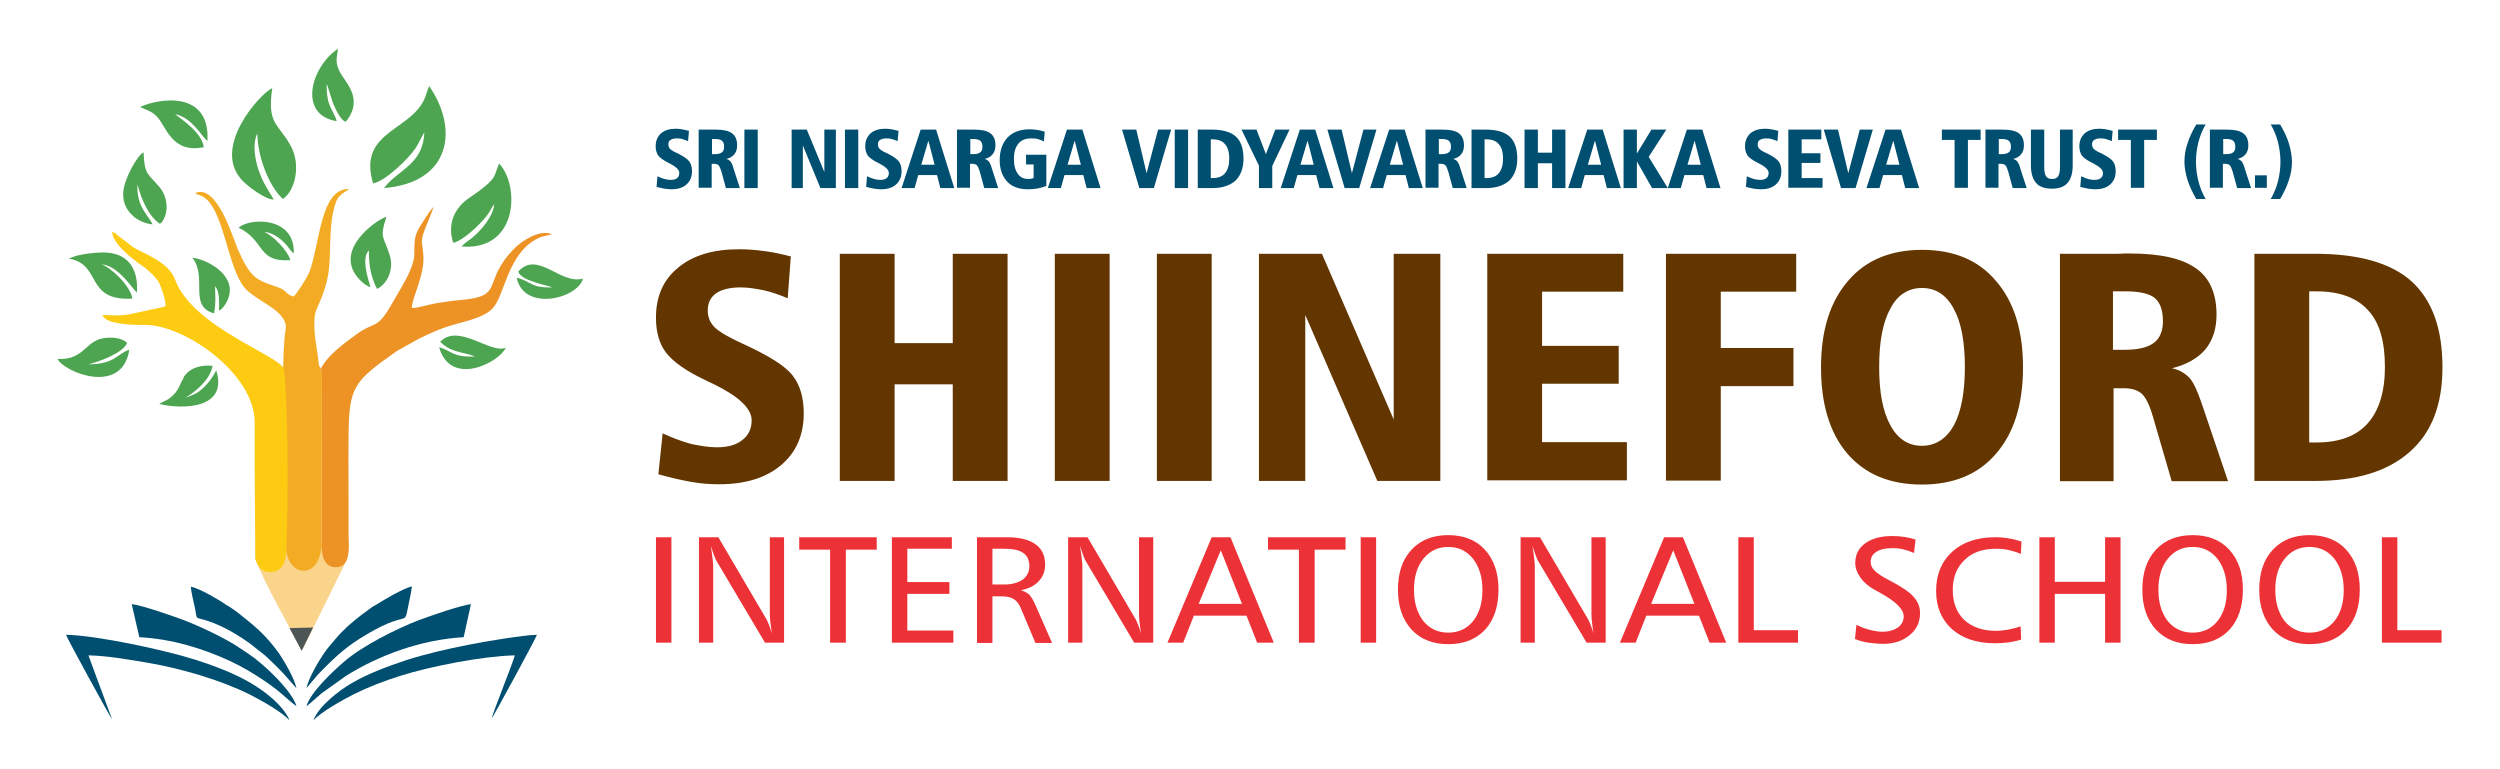 <?xml version="1.0" encoding="UTF-8"?> <svg xmlns="http://www.w3.org/2000/svg" xmlns:xlink="http://www.w3.org/1999/xlink" xml:space="preserve" width="82.55mm" height="25.4mm" version="1.0" style="shape-rendering:geometricPrecision; text-rendering:geometricPrecision; image-rendering:optimizeQuality; fill-rule:evenodd; clip-rule:evenodd" viewBox="0 0 8255 2540"> <defs> <style type="text/css"> .fil0 {fill:none} .fil7 {fill:#004E70} .fil6 {fill:#4D5656} .fil4 {fill:#4DA552} .fil5 {fill:#ED9224} .fil2 {fill:#F4AB24} .fil1 {fill:#FBD48B} .fil3 {fill:#FCCB12} .fil8 {fill:#ED3237;fill-rule:nonzero} .fil10 {fill:#004E70;fill-rule:nonzero} .fil9 {fill:#633600;fill-rule:nonzero} </style> </defs> <g id="Layer_x0020_1">  <rect class="fil0" width="8255" height="2540"></rect> <g id="_1975439636960"> <g> <path class="fil1" d="M843 1796l309 0 -6 49 -3 8 -146 296c-40,-78 -128,-229 -153,-303l0 -50z"></path> <path class="fil2" d="M944 1801c0,107 117,120 118,-11l1 -562c0,-6 -6,-10 -10,-22 -5,-56 -19,-100 -14,-161 2,-28 30,-59 44,-135 13,-69 -1,-162 25,-239 9,-28 25,-32 45,-47 -95,-3 -96,178 -131,273 -6,17 -40,70 -52,82 -26,-5 -22,-20 -51,-30 -74,-25 -91,-30 -133,-124 -14,-31 -69,-222 -142,-187 20,11 20,3 42,24 5,5 4,4 7,8 53,70 65,235 123,289 41,37 103,59 123,100 9,18 3,31 1,50 -13,163 3,178 4,691z"></path> <path class="fil3" d="M841 1394c0,54 0,109 0,163 0,23 2,272 2,288 8,26 21,45 51,44 48,-1 52,-53 52,-88 6,-145 6,-453 -8,-582 -15,-46 -302,-138 -360,-296 -21,-58 -101,-84 -139,-107l-44 -34c-14,-8 -7,-11 -25,-16 3,40 67,89 100,112 19,13 44,37 53,52 9,15 24,60 24,80 -6,4 2,0 -9,4l-88 19c-46,11 -61,9 -112,7 7,19 38,25 58,28 31,5 53,5 87,5 128,2 357,160 358,321z"></path> <path class="fil4" d="M904 659c-18,-31 -34,-52 -49,-94 -12,-33 -23,-91 -5,-124 0,74 37,173 84,216 38,-24 64,-111 23,-181 -41,-70 -75,-68 -58,-185 -38,16 -206,199 -96,308 16,16 72,60 101,60z"></path> <path class="fil4" d="M1233 605c38,-6 114,-79 138,-114 12,-17 21,-40 30,-54 -3,107 -89,124 -133,184 220,-18 248,-194 149,-337l-8 21c-32,129 -232,119 -177,301z"></path> <path class="fil4" d="M1497 802c34,-9 87,-60 110,-89 11,-14 15,-26 25,-39 -3,40 -44,88 -74,112 -10,8 -26,18 -34,28 189,15 192,-204 124,-274 -19,43 -2,48 -98,113 -44,29 -76,82 -53,150z"></path> <path class="fil4" d="M463 353c14,9 34,10 55,32 31,31 48,123 155,101 -6,-49 -78,-95 -95,-109 58,11 89,77 107,88 9,-168 -161,-141 -224,-111z"></path> <path class="fil4" d="M1223 947c-9,-30 -30,-96 -5,-120 0,53 7,87 27,127 33,-16 57,-63 42,-111 -19,-62 -35,-54 -11,-127 -20,3 -154,89 -109,179 10,20 33,45 55,53z"></path> <path class="fil4" d="M1112 401c-10,-39 -35,-46 -33,-123 4,6 16,53 23,68 7,16 23,52 40,56 64,-80 -8,-134 -23,-171 -13,-31 -6,-41 -3,-70 -87,57 -135,217 -5,239z"></path> <path class="fil4" d="M504 742c-12,-30 -54,-57 -50,-133 13,50 36,104 74,130l5 -4c2,-2 2,-1 5,-7 19,-30 16,-78 -12,-111 -38,-45 -49,-39 -52,-114 -20,9 -64,87 -67,131 -5,59 43,102 98,107z"></path> <path class="fil4" d="M227 854c111,18 52,141 210,132 -4,-40 -73,-106 -103,-113 56,2 105,83 118,93 5,-68 -21,-127 -100,-132 -28,-2 -102,5 -125,21z"></path> <path class="fil4" d="M190 1185c18,42 213,124 237,-30 -38,11 -47,48 -135,48 34,-8 116,-38 128,-71 -16,-14 -39,-18 -62,-17 -79,2 -74,76 -169,70z"></path> <path class="fil4" d="M1453 1128c36,37 74,33 116,49 -77,4 -81,-22 -119,-30 39,134 201,48 220,1 -48,23 -155,-82 -216,-20z"></path> <path class="fil4" d="M1711 897c11,31 94,44 113,52 -73,2 -67,-19 -118,-32 24,114 202,69 219,3 -75,21 -150,-95 -214,-23z"></path> <path class="fil4" d="M607 1247c-15,23 -15,42 -43,65 -13,11 -25,13 -38,22 80,19 228,15 188,-111 -11,21 -23,39 -41,56 -21,20 -30,23 -60,34 36,-22 81,-60 89,-105 -38,-4 -76,6 -96,38z"></path> <path class="fil4" d="M707 1034c6,-31 4,-56 3,-89 17,19 13,59 13,81 15,-7 28,-31 33,-48 21,-74 -77,-123 -121,-127 52,65 -15,161 73,184z"></path> <path class="fil4" d="M959 859c-9,-31 -56,-80 -86,-93 31,2 60,27 77,48 8,10 11,16 20,23 5,-124 -148,-118 -182,-85 89,43 60,115 171,107z"></path> <path class="fil5" d="M1053 1206c4,12 10,16 10,22l-1 562c0,31 1,81 45,83 55,2 44,-76 44,-105 0,-37 0,-73 0,-110 0,-72 -1,-144 0,-217 1,-167 18,-182 161,-283l70 -39c24,-12 50,-24 79,-35 56,-21 127,-28 164,-64 43,-42 48,-183 153,-234 17,-8 33,-8 44,-13 -42,-17 -103,26 -122,46 -114,114 -27,160 -183,172 -26,2 -53,7 -80,11 -26,4 -53,15 -77,15 0,-35 42,-106 38,-172 -3,-49 -12,-42 5,-88 7,-20 26,-60 28,-74 -12,14 -34,48 -45,66 -20,34 -17,50 -18,93 -2,48 -50,118 -71,156 -53,95 -57,60 -120,106 -37,27 -97,70 -117,113 -3,-5 -2,-5 -8,-9z"></path> <path class="fil6" d="M956 2074l78 -2 -38 77 -40 -75z"></path> <path class="fil7" d="M218 2096c5,15 148,276 152,279l-78 -211c61,1 140,15 199,25 109,19 240,57 335,105 37,19 106,57 130,85 -9,-26 -39,-57 -55,-71 -70,-62 -158,-98 -254,-129 -100,-32 -326,-81 -430,-83z"></path> <path class="fil7" d="M1622 2375c4,-3 146,-264 151,-279 -44,1 -178,23 -226,33 -70,14 -141,30 -206,51 -64,21 -129,46 -180,76 -42,24 -111,78 -126,123 23,-27 95,-67 132,-86 48,-24 102,-45 157,-62 98,-31 272,-65 376,-67 -10,35 -75,194 -77,211z"></path> <path class="fil7" d="M1556 1995c-30,2 -139,40 -171,52 -76,29 -189,86 -249,138 -37,32 -112,102 -124,147 16,-12 32,-28 49,-42l81 -58c110,-69 249,-120 389,-128l24 -109z"></path> <path class="fil7" d="M435 1995l25 109c111,6 211,38 298,78 45,21 81,43 118,68 57,39 68,56 103,82 -14,-51 -111,-142 -157,-172 -11,-7 -22,-15 -33,-22 -42,-29 -133,-72 -184,-91 -32,-12 -138,-49 -169,-52z"></path> <path class="fil7" d="M1051 2226c44,-45 82,-83 138,-118 160,-100 145,-35 158,-102 4,-22 11,-48 13,-70 -33,9 -89,43 -115,59 -5,3 -9,5 -14,8l-37 27c-18,14 -30,24 -46,38 -14,13 -29,28 -42,44 -14,17 -25,28 -38,48 -16,23 -49,79 -56,112l39 -46z"></path> <path class="fil7" d="M744 1995c-24,-16 -83,-51 -114,-58 2,22 9,49 14,72 8,42 -2,26 44,42 49,16 102,48 140,76l48 38c39,37 48,45 84,86 6,7 13,15 19,22 -7,-34 -40,-89 -56,-113 -31,-44 -63,-77 -104,-110 -17,-14 -43,-35 -62,-47 -5,-3 -7,-4 -13,-7z"></path> </g> <g> <path class="fil8" d="M2166 1774l51 0 0 348 -51 0 0 -348zm142 0l64 0 159 271c2,4 5,10 8,18 3,8 7,18 10,29 -2,-13 -4,-24 -5,-35 -1,-10 -2,-19 -2,-26l0 -257 47 0 0 348 -63 0 -162 -273c-2,-4 -4,-9 -7,-17 -3,-8 -6,-18 -10,-30 3,19 5,33 6,43 1,10 2,17 2,22l0 255 -47 0 0 -348zm331 0l256 0 0 41 -102 0 0 307 -52 0 0 -307 -102 0 0 -41zm306 0l198 0 0 38 -147 0 0 110 139 0 0 39 -139 0 0 121 152 0 0 40 -203 0 0 -348zm332 38l0 118 40 0c25,0 45,-6 60,-16 14,-11 22,-26 22,-44 0,-20 -7,-35 -20,-44 -14,-10 -35,-14 -63,-14l-38 0zm-51 -38l99 0c42,0 73,8 94,23 21,15 32,37 32,67 0,22 -7,40 -21,55 -14,15 -33,25 -59,30 11,3 20,8 27,14 7,7 14,19 21,35l55 125 -55 0 -48 -114c-6,-15 -14,-25 -24,-31 -9,-6 -23,-9 -41,-9l-29 0 0 154 -51 0 0 -348zm301 0l64 0 159 271c2,4 5,10 8,18 3,8 7,18 10,29 -2,-13 -4,-24 -5,-35 -1,-10 -2,-19 -2,-26l0 -257 47 0 0 348 -63 0 -162 -273c-2,-4 -4,-9 -7,-17 -3,-8 -6,-18 -10,-30 3,19 5,33 6,43 1,10 2,17 2,22l0 255 -47 0 0 -348zm504 43l-73 177 143 0 -70 -177zm-30 -43l62 0 143 348 -55 0 -35 -89 -174 0 -35 89 -52 0 146 -348zm186 0l256 0 0 41 -102 0 0 307 -52 0 0 -307 -102 0 0 -41zm306 0l51 0 0 348 -51 0 0 -348zm289 32c-34,0 -61,13 -82,39 -21,26 -31,60 -31,103 0,43 11,77 31,103 21,25 48,38 82,38 34,0 62,-13 82,-38 21,-26 31,-60 31,-103 0,-43 -11,-77 -31,-103 -21,-26 -48,-39 -82,-39zm0 -39c51,0 92,16 121,48 30,33 45,76 45,132 0,56 -15,100 -44,132 -30,32 -70,48 -122,48 -51,0 -91,-16 -121,-48 -30,-33 -45,-77 -45,-132 0,-56 15,-100 45,-132 30,-32 70,-48 121,-48zm239 7l64 0 159 271c2,4 5,10 8,18 3,8 7,18 10,29 -2,-13 -4,-24 -5,-35 -1,-10 -2,-19 -2,-26l0 -257 47 0 0 348 -63 0 -162 -273c-2,-4 -4,-9 -7,-17 -3,-8 -6,-18 -10,-30 3,19 5,33 6,43 1,10 2,17 2,22l0 255 -47 0 0 -348zm504 43l-73 177 143 0 -70 -177zm-30 -43l62 0 143 348 -55 0 -35 -89 -174 0 -35 89 -52 0 146 -348zm245 0l51 0 0 307 146 0 0 41 -197 0 0 -348zm585 9l-5 43c-11,-5 -23,-9 -35,-12 -12,-3 -24,-4 -37,-4 -22,0 -40,4 -52,12 -13,8 -19,19 -19,33 0,11 4,21 13,29 8,9 26,21 54,35 36,19 61,36 75,52 14,16 21,33 21,53 0,30 -11,54 -34,73 -23,19 -52,29 -87,29 -17,0 -34,-2 -50,-4 -16,-2 -31,-7 -44,-12l5 -47c15,8 30,13 44,17 14,3 28,6 41,6 22,0 38,-5 52,-14 13,-10 19,-22 19,-37 0,-23 -26,-49 -77,-77 -8,-5 -15,-8 -20,-11 -19,-11 -35,-24 -46,-40 -11,-16 -17,-31 -17,-48 0,-27 11,-49 33,-65 22,-16 51,-24 89,-24 14,0 27,1 41,3 13,2 25,5 37,9zm350 4l-2 42c-14,-6 -28,-10 -41,-13 -14,-3 -27,-4 -41,-4 -44,0 -79,12 -104,37 -26,25 -39,57 -39,99 0,42 13,75 38,99 26,24 61,36 105,36 14,0 28,-2 41,-4 13,-3 26,-6 40,-11l2 44c-13,4 -26,7 -41,9 -14,2 -29,3 -46,3 -60,0 -107,-16 -142,-47 -34,-31 -52,-73 -52,-126 0,-54 18,-97 53,-129 35,-32 83,-48 142,-48 16,0 31,1 46,4 14,2 28,6 41,10zm59 -13l51 0 0 147 166 0 0 -147 51 0 0 348 -51 0 0 -161 -166 0 0 161 -51 0 0 -348zm506 32c-34,0 -61,13 -82,39 -21,26 -31,60 -31,103 0,43 11,77 31,103 21,25 48,38 82,38 34,0 62,-13 82,-38 21,-26 31,-60 31,-103 0,-43 -11,-77 -31,-103 -21,-26 -48,-39 -82,-39zm0 -39c51,0 92,16 121,48 30,33 45,76 45,132 0,56 -15,100 -44,132 -30,32 -70,48 -122,48 -51,0 -91,-16 -121,-48 -30,-33 -45,-77 -45,-132 0,-56 15,-100 45,-132 30,-32 70,-48 121,-48zm386 39c-34,0 -61,13 -82,39 -21,26 -31,60 -31,103 0,43 11,77 31,103 21,25 48,38 82,38 34,0 62,-13 82,-38 21,-26 31,-60 31,-103 0,-43 -11,-77 -31,-103 -21,-26 -48,-39 -82,-39zm0 -39c51,0 92,16 121,48 30,33 45,76 45,132 0,56 -15,100 -44,132 -30,32 -70,48 -122,48 -51,0 -91,-16 -121,-48 -30,-33 -45,-77 -45,-132 0,-56 15,-100 45,-132 30,-32 70,-48 121,-48zm239 7l51 0 0 307 146 0 0 41 -197 0 0 -348z"></path> <path class="fil9" d="M2166 1588m445 -738l-10 135c-28,-12 -54,-21 -81,-27 -26,-5 -51,-9 -74,-9 -34,0 -61,6 -81,19 -19,14 -28,32 -28,57 0,23 8,41 24,57 16,15 49,34 98,56 82,38 135,71 159,103 24,31 36,72 36,124 0,71 -25,129 -75,171 -50,42 -118,63 -204,63 -30,0 -61,-2 -94,-8 -33,-6 -68,-14 -107,-25l14 -135c33,15 65,27 94,35 30,6 58,11 85,11 36,0 65,-8 84,-24 20,-15 31,-37 31,-65 0,-39 -42,-79 -126,-120 -10,-4 -18,-9 -23,-11 -67,-31 -111,-63 -134,-93 -22,-29 -33,-68 -33,-115 0,-70 24,-125 73,-165 49,-41 116,-61 202,-61 26,0 53,2 82,6 28,3 58,10 89,18zm162 738m0 -750l181 0 0 295 192 0 0 -295 181 0 0 750 -181 0 0 -319 -192 0 0 319 -181 0 0 -750zm710 750m0 -750l181 0 0 750 -181 0 0 -750zm337 750m0 -750l181 0 0 750 -181 0 0 -750zm337 750m0 -750l208 0 237 547 0 -547 154 0 0 750 -208 0 -238 -548 0 548 -153 0 0 -750zm755 750m0 -750l448 0 0 125 -268 0 0 179 253 0 0 125 -253 0 0 193 280 0 0 126 -461 0 0 -750zm590 750m0 -750l429 0 0 125 -249 0 0 186 240 0 0 126 -240 0 0 312 -181 0 0 -750zm510 750m334 -637c-45,0 -81,23 -104,68 -25,45 -37,109 -37,193 0,83 12,147 37,192 24,45 59,68 104,68 45,0 81,-23 106,-68 24,-45 36,-109 36,-192 0,-84 -12,-148 -37,-193 -24,-45 -59,-68 -104,-68zm0 -126c106,0 187,34 245,103 59,68 89,163 89,285 0,122 -30,217 -89,285 -58,68 -140,102 -245,102 -106,0 -187,-34 -246,-102 -58,-68 -87,-163 -87,-285 0,-122 30,-217 89,-285 58,-69 141,-103 245,-103zm454 763m177 -625l0 192 39 0c44,0 77,-8 96,-23 19,-14 30,-38 30,-71 0,-36 -9,-62 -27,-77 -17,-14 -50,-22 -96,-22l-41 0zm-177 -125l186 0c9,0 19,0 30,-1 10,0 15,0 16,0 100,0 173,16 219,49 45,31 68,83 68,153 0,46 -12,84 -37,115 -25,29 -62,50 -110,62 24,5 42,16 57,31 14,15 27,44 42,88l86 254 -186 0 -62 -213c-11,-39 -24,-64 -37,-76 -14,-12 -33,-18 -59,-18l-34 0 0 307 -177 0 0 -750zm644 750m181 -625l0 498 24 0c75,0 132,-21 169,-63 37,-41 57,-104 57,-186 0,-85 -18,-148 -56,-188 -37,-41 -94,-62 -170,-62l-24 0zm-181 -125l201 0c143,0 250,30 318,91 68,62 102,156 102,284 0,122 -35,215 -108,279 -72,64 -175,96 -312,96l-201 0 0 -750z"></path> <path class="fil10" d="M2275 431l-3 35c-7,-3 -13,-5 -20,-7 -6,-2 -12,-2 -18,-2 -9,0 -15,2 -20,5 -5,3 -7,8 -7,15 0,6 2,11 6,15 4,4 12,9 24,14 20,10 33,19 39,27 6,8 9,19 9,32 0,19 -6,33 -18,44 -12,11 -29,16 -50,16 -7,0 -15,-1 -23,-2 -8,-1 -17,-4 -26,-6l3 -35c8,4 16,7 23,9 7,2 14,3 21,3 9,0 16,-2 21,-6 5,-4 7,-10 7,-17 0,-10 -10,-20 -31,-31 -3,-1 -4,-2 -6,-3 -16,-8 -27,-16 -33,-24 -5,-8 -8,-18 -8,-30 0,-18 6,-32 18,-43 12,-10 28,-15 49,-15 6,0 13,1 20,2 7,1 14,3 22,5zm76 29l0 49 9 0c11,0 19,-2 24,-6 5,-4 7,-10 7,-18 0,-9 -2,-16 -7,-20 -4,-4 -12,-6 -24,-6l-10 0zm-43 -32l45 0c2,0 5,0 7,0 2,0 4,0 4,0 25,0 42,4 53,12 11,8 17,21 17,40 0,12 -3,22 -9,29 -6,8 -15,13 -27,16 6,1 10,4 14,8 3,4 7,11 10,23l21 65 -46 0 -15 -55c-3,-10 -6,-16 -9,-20 -3,-3 -8,-5 -15,-5l-8 0 0 79 -43 0 0 -193zm150 0l44 0 0 193 -44 0 0 -193zm155 0l51 0 58 140 0 -140 38 0 0 193 -51 0 -58 -141 0 141 -37 0 0 -193zm177 0l44 0 0 193 -44 0 0 -193zm177 3l-3 35c-7,-3 -13,-5 -20,-7 -6,-2 -12,-2 -18,-2 -9,0 -15,2 -20,5 -5,3 -7,8 -7,15 0,6 2,11 6,15 4,4 12,9 24,14 20,10 33,19 39,27 6,8 9,19 9,32 0,19 -6,33 -18,44 -12,11 -29,16 -50,16 -7,0 -15,-1 -23,-2 -8,-1 -17,-4 -26,-6l3 -35c8,4 16,7 23,9 7,2 14,3 21,3 9,0 16,-2 21,-6 5,-4 7,-10 7,-17 0,-10 -10,-20 -31,-31 -3,-1 -4,-2 -6,-3 -16,-8 -27,-16 -33,-24 -5,-8 -8,-18 -8,-30 0,-18 6,-32 18,-43 12,-10 28,-15 49,-15 6,0 13,1 20,2 7,1 14,3 22,5zm98 35l-23 78 44 0 -20 -78zm-25 -38l51 0 60 193 -46 0 -11 -43 -62 0 -12 43 -43 0 63 -193zm164 32l0 49 9 0c11,0 19,-2 24,-6 5,-4 7,-10 7,-18 0,-9 -2,-16 -7,-20 -4,-4 -12,-6 -24,-6l-10 0zm-43 -32l45 0c2,0 5,0 7,0 2,0 4,0 4,0 25,0 42,4 53,12 11,8 17,21 17,40 0,12 -3,22 -9,29 -6,8 -15,13 -27,16 6,1 10,4 14,8 3,4 7,11 10,23l21 65 -46 0 -15 -55c-3,-10 -6,-16 -9,-20 -3,-3 -8,-5 -15,-5l-8 0 0 79 -43 0 0 -193zm289 4l-3 35c-6,-3 -13,-6 -20,-8 -7,-2 -14,-2 -23,-2 -18,0 -32,6 -41,17 -10,12 -15,28 -15,50 0,22 4,38 13,50 8,12 20,17 36,17 3,0 5,0 8,-1 3,-1 5,-1 8,-2l0 -45 -25 0 0 -32 67 0 0 103c-8,3 -17,6 -27,8 -10,2 -21,3 -33,3 -30,0 -53,-8 -69,-25 -16,-17 -25,-41 -25,-71 0,-32 9,-57 26,-75 17,-18 42,-27 73,-27 9,0 17,1 25,2 8,1 16,3 24,6zm98 34l-23 78 44 0 -20 -78zm-25 -38l51 0 60 193 -46 0 -11 -43 -62 0 -12 43 -43 0 63 -193zm182 0l47 0 34 144 38 -144 43 0 -57 193 -48 0 -57 -193zm174 0l44 0 0 193 -44 0 0 -193zm119 32l0 128 6 0c18,0 32,-5 41,-16 9,-11 14,-27 14,-48 0,-22 -5,-38 -14,-48 -9,-11 -23,-16 -42,-16l-6 0zm-44 -32l49 0c35,0 61,8 78,23 17,16 25,40 25,73 0,31 -9,55 -26,72 -18,16 -43,25 -76,25l-49 0 0 -193zm145 0l50 0 31 81 31 -81 47 0 -57 120 0 73 -44 0 0 -74 -57 -118zm218 38l-23 78 44 0 -20 -78zm-25 -38l51 0 60 193 -46 0 -11 -43 -62 0 -12 43 -43 0 63 -193zm91 0l47 0 34 144 38 -144 43 0 -57 193 -48 0 -57 -193zm229 38l-23 78 44 0 -20 -78zm-25 -38l51 0 60 193 -46 0 -11 -43 -62 0 -12 43 -43 0 63 -193zm164 32l0 49 9 0c11,0 19,-2 24,-6 5,-4 7,-10 7,-18 0,-9 -2,-16 -7,-20 -4,-4 -12,-6 -24,-6l-10 0zm-43 -32l45 0c2,0 5,0 7,0 2,0 4,0 4,0 25,0 42,4 53,12 11,8 17,21 17,40 0,12 -3,22 -9,29 -6,8 -15,13 -27,16 6,1 10,4 14,8 3,4 7,11 10,23l21 65 -46 0 -15 -55c-3,-10 -6,-16 -9,-20 -3,-3 -8,-5 -15,-5l-8 0 0 79 -43 0 0 -193zm194 32l0 128 6 0c18,0 32,-5 41,-16 9,-11 14,-27 14,-48 0,-22 -5,-38 -14,-48 -9,-11 -23,-16 -42,-16l-6 0zm-44 -32l49 0c35,0 61,8 78,23 17,16 25,40 25,73 0,31 -9,55 -26,72 -18,16 -43,25 -76,25l-49 0 0 -193zm176 0l44 0 0 76 47 0 0 -76 44 0 0 193 -44 0 0 -82 -47 0 0 82 -44 0 0 -193zm232 38l-23 78 44 0 -20 -78zm-25 -38l51 0 60 193 -46 0 -11 -43 -62 0 -12 43 -43 0 63 -193zm120 0l44 0 0 79 48 -79 49 0 -58 90 63 103 -52 0 -50 -88 0 88 -44 0 0 -193zm234 38l-23 78 44 0 -20 -78zm-25 -38l51 0 60 193 -46 0 -11 -43 -62 0 -12 43 -43 0 63 -193zm302 3l-3 35c-7,-3 -13,-5 -20,-7 -6,-2 -12,-2 -18,-2 -9,0 -15,2 -20,5 -5,3 -7,8 -7,15 0,6 2,11 6,15 4,4 12,9 24,14 20,10 33,19 39,27 6,8 9,19 9,32 0,19 -6,33 -18,44 -12,11 -29,16 -50,16 -7,0 -15,-1 -23,-2 -8,-1 -17,-4 -26,-6l3 -35c8,4 16,7 23,9 7,2 14,3 21,3 9,0 16,-2 21,-6 5,-4 7,-10 7,-17 0,-10 -10,-20 -31,-31 -3,-1 -4,-2 -6,-3 -16,-8 -27,-16 -33,-24 -5,-8 -8,-18 -8,-30 0,-18 6,-32 18,-43 12,-10 28,-15 49,-15 6,0 13,1 20,2 7,1 14,3 22,5zm32 -3l110 0 0 32 -65 0 0 46 62 0 0 32 -62 0 0 50 69 0 0 32 -113 0 0 -193zm118 0l47 0 34 144 38 -144 43 0 -57 193 -48 0 -57 -193zm229 38l-23 78 44 0 -20 -78zm-25 -38l51 0 60 193 -46 0 -11 -43 -62 0 -12 43 -43 0 63 -193zm186 0l128 0 0 34 -42 0 0 158 -44 0 0 -158 -42 0 0 -34zm188 32l0 49 9 0c11,0 19,-2 24,-6 5,-4 7,-10 7,-18 0,-9 -2,-16 -7,-20 -4,-4 -12,-6 -24,-6l-10 0zm-43 -32l45 0c2,0 5,0 7,0 2,0 4,0 4,0 25,0 42,4 53,12 11,8 17,21 17,40 0,12 -3,22 -9,29 -6,8 -15,13 -27,16 6,1 10,4 14,8 3,4 7,11 10,23l21 65 -46 0 -15 -55c-3,-10 -6,-16 -9,-20 -3,-3 -8,-5 -15,-5l-8 0 0 79 -43 0 0 -193zm149 0l44 0 0 123c0,15 2,25 6,31 4,6 10,9 20,9 10,0 16,-3 20,-9 4,-6 6,-16 6,-31l0 -123 42 0 0 118c0,26 -6,46 -17,58 -11,13 -29,19 -52,19 -23,0 -41,-6 -52,-19 -11,-13 -17,-32 -17,-59l0 -118zm270 3l-3 35c-7,-3 -13,-5 -20,-7 -6,-2 -12,-2 -18,-2 -9,0 -15,2 -20,5 -5,3 -7,8 -7,15 0,6 2,11 6,15 4,4 12,9 24,14 20,10 33,19 39,27 6,8 9,19 9,32 0,19 -6,33 -18,44 -12,11 -29,16 -50,16 -7,0 -15,-1 -23,-2 -8,-1 -17,-4 -26,-6l3 -35c8,4 16,7 23,9 7,2 14,3 21,3 9,0 16,-2 21,-6 5,-4 7,-10 7,-17 0,-10 -10,-20 -31,-31 -3,-1 -4,-2 -6,-3 -16,-8 -27,-16 -33,-24 -5,-8 -8,-18 -8,-30 0,-18 6,-32 18,-43 12,-10 28,-15 49,-15 6,0 13,1 20,2 7,1 14,3 22,5zm18 -3l128 0 0 34 -42 0 0 158 -44 0 0 -158 -42 0 0 -34zm258 -17l31 0c-11,19 -19,39 -24,59 -5,20 -8,42 -8,64 0,22 3,43 8,64 5,20 13,40 24,59l-31 0c-13,-22 -22,-42 -29,-63 -6,-20 -10,-40 -10,-60 0,-20 3,-40 10,-60 6,-20 16,-41 29,-63zm89 49l0 49 9 0c11,0 19,-2 24,-6 5,-4 7,-10 7,-18 0,-9 -2,-16 -7,-20 -4,-4 -12,-6 -24,-6l-10 0zm-43 -32l45 0c2,0 5,0 7,0 2,0 4,0 4,0 25,0 42,4 53,12 11,8 17,21 17,40 0,12 -3,22 -9,29 -6,8 -15,13 -27,16 6,1 10,4 14,8 3,4 7,11 10,23l21 65 -46 0 -15 -55c-3,-10 -6,-16 -9,-20 -3,-3 -8,-5 -15,-5l-8 0 0 79 -43 0 0 -193zm148 151l39 0 0 41 -39 0 0 -41zm52 -168l31 0c13,22 23,43 29,63 6,20 10,41 10,60 0,20 -3,40 -10,60 -6,20 -16,41 -29,63l-31 0c11,-19 19,-39 24,-59 5,-20 8,-42 8,-64 0,-22 -3,-44 -8,-64 -5,-20 -13,-40 -24,-59z"></path> </g> </g> </g> </svg> 